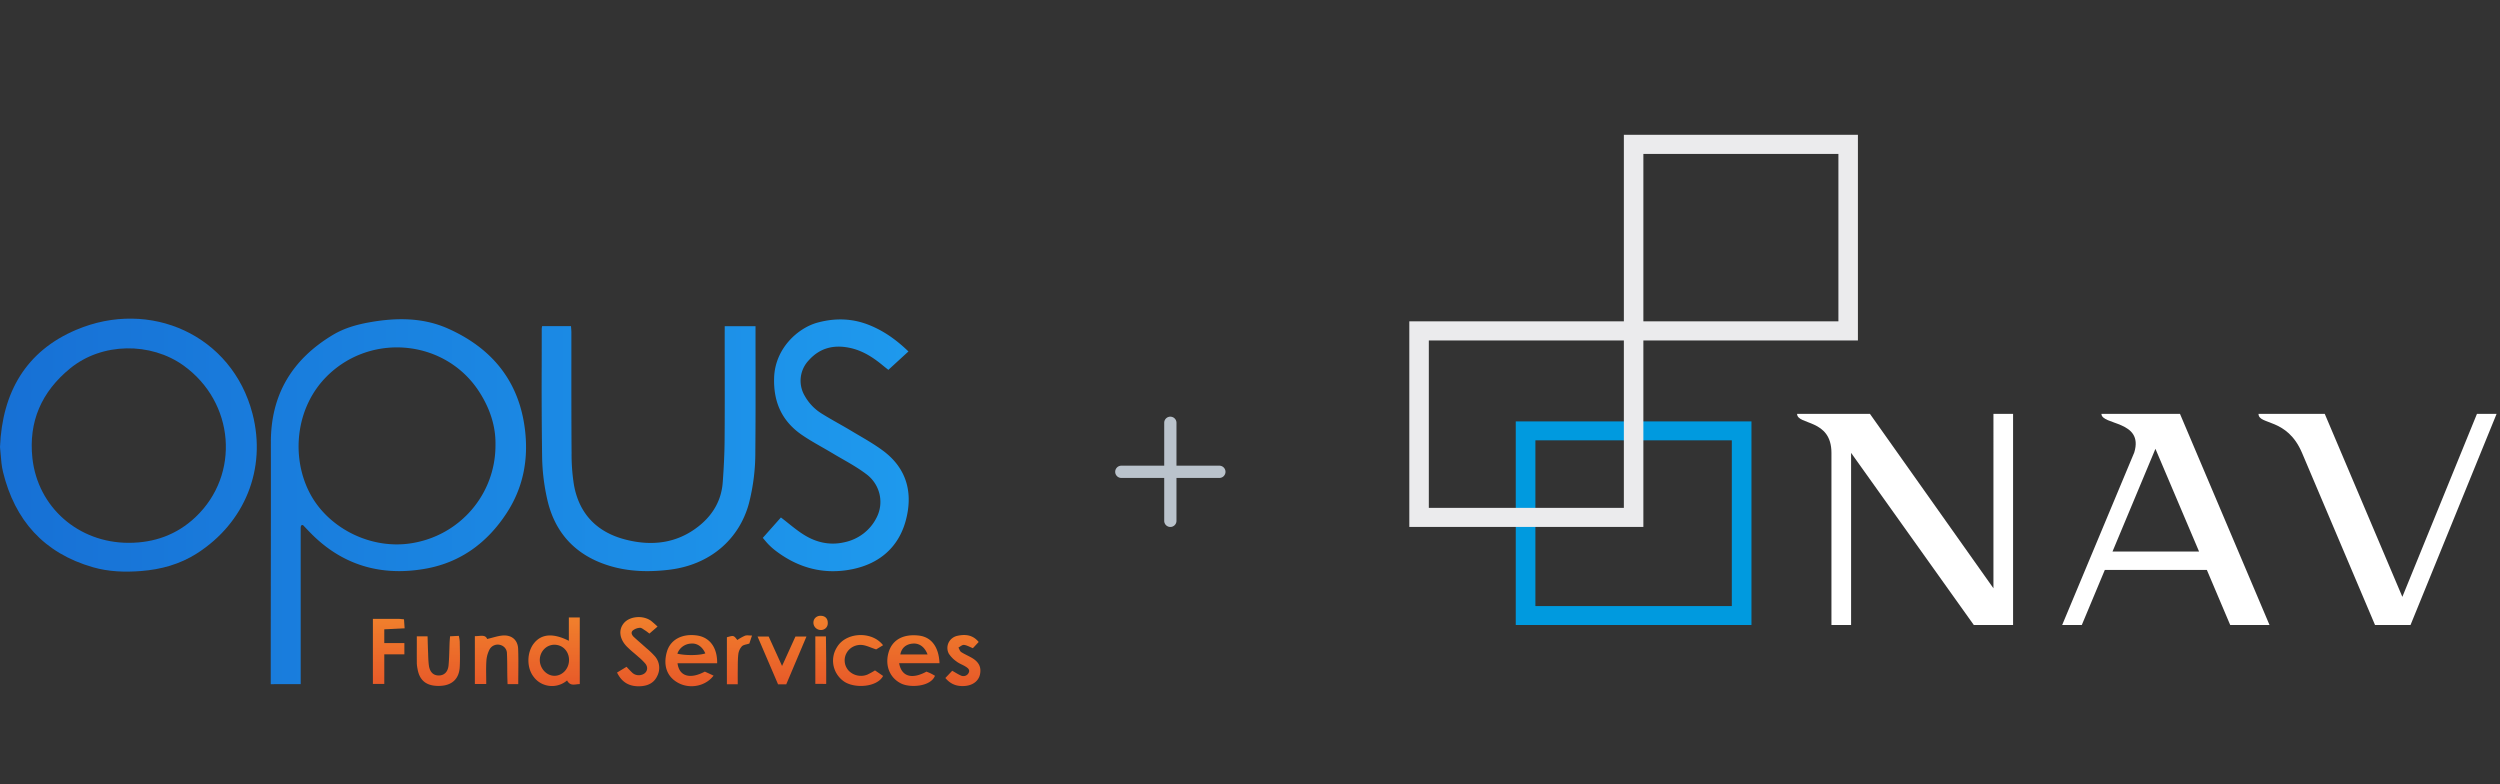 <svg xmlns="http://www.w3.org/2000/svg" width="204" height="64" fill="none" viewBox="0 0 204 64"><rect x="0" y="0" width="204" height="64" fill="#333333" stroke="none"/><path fill="url(#paint0_linear_6604_103689)" fill-rule="evenodd" d="M6.219 26.913C2.125 28.65.186 31.997 0 36.473c.021.183.037.38.053.586.036.465.076.974.196 1.464.96 3.916 3.313 6.608 7.333 7.763 1.279.368 2.603.414 3.926.31 1.63-.127 3.178-.553 4.56-1.437 3.904-2.498 5.702-6.898 4.537-11.395-1.664-6.424-8.358-9.41-14.386-6.85zm9.726 15.292c-1.51 1.423-3.346 2.09-5.443 2.09-4.11 0-7.42-2.908-7.858-6.91-.32-2.976.735-5.404 3.072-7.318 2.619-2.146 6.597-2.15 9.258-.242 4.166 2.989 4.66 8.894.971 12.38z" clip-rule="evenodd"/><path fill="url(#paint1_linear_6604_103689)" fill-rule="evenodd" d="M22.093 55.095v.733l2.444-.001V43.055a.522.522 0 01.023-.133.108.108 0 01.034-.056.636.636 0 01.123-.026l.172.18v.001c.128.134.263.276.4.416 2.571 2.653 5.737 3.608 9.37 2.98 2.917-.5 5.11-2.137 6.687-4.557 1.36-2.085 1.789-4.391 1.487-6.835-.485-3.928-2.693-6.628-6.313-8.23-2.035-.896-4.202-.882-6.365-.496-1.036.184-2.04.468-2.948 1.002-3.36 2-5.104 4.887-5.104 8.77.006 3.803.001 7.609-.004 11.414-.003 2.537-.006 5.074-.006 7.61zm17.09-23.002c.802 1.292 1.279 2.693 1.248 4.23.01 3.98-2.874 7.388-6.892 8.011-3.257.505-6.65-1.19-8.174-3.939-1.656-2.988-1.302-7.191 1.416-9.798 3.678-3.527 9.733-2.817 12.401 1.496z" clip-rule="evenodd"/><path fill="url(#paint2_linear_6604_103689)" d="M59.138 26.62h2.513v.583c0 .783 0 1.567.002 2.35v.001c.003 2.421.005 4.842-.018 7.263a16.696 16.696 0 01-.53 4.29c-.794 2.885-3.142 4.985-6.503 5.385-1.671.199-3.324.16-4.927-.34-2.725-.847-4.408-2.687-5.019-5.4a16.897 16.897 0 01-.419-3.432 425.328 425.328 0 01-.034-7.678c.002-.934.003-1.869.003-2.804.005-.075.015-.15.03-.224h2.359c.002.05.007.101.01.155.01.122.02.252.02.38v1.817c-.002 2.665-.003 5.33.016 7.996-.008.867.056 1.734.191 2.59.41 2.333 1.835 3.852 4.154 4.463 2.169.573 4.253.346 6.058-1.1 1.139-.913 1.825-2.1 1.931-3.55.085-1.153.145-2.31.153-3.464.016-2.007.013-4.015.01-6.023v-.001c-.002-.818-.003-1.637-.003-2.455l.003-.803z"/><path fill="url(#paint3_linear_6604_103689)" d="M72.49 30.181l1.639-1.502c-.992-.956-2.033-1.696-3.253-2.175-1.357-.532-2.735-.562-4.142-.186-1.638.438-3.485 2.123-3.565 4.488-.069 1.995.63 3.57 2.294 4.703.512.349 1.052.658 1.592.967.285.162.569.325.85.493.269.163.543.32.817.477.668.383 1.337.767 1.944 1.226.557.404.947.99 1.102 1.65a2.79 2.79 0 01-.26 1.955c-.255.5-.622.936-1.073 1.277a3.843 3.843 0 01-1.535.695c-1.175.27-2.273.022-3.265-.589-.456-.28-.878-.617-1.31-.962-.197-.157-.396-.317-.602-.473l-1.479 1.665.152.18c.114.134.215.255.325.366.157.161.325.312.502.452 1.869 1.45 3.989 2.037 6.329 1.558 2.231-.457 3.773-1.804 4.357-3.965.605-2.24.108-4.256-1.874-5.718-.619-.457-1.287-.85-1.955-1.242-.21-.123-.419-.246-.627-.371-.338-.203-.68-.398-1.024-.593-.463-.263-.925-.525-1.376-.807a3.96 3.96 0 01-1.386-1.447 2.416 2.416 0 01.337-2.911c.902-1.005 2.041-1.283 3.34-1.005 1.026.213 1.882.763 2.673 1.415.168.137.336.27.473.379z"/><g><path fill="url(#paint4_linear_6604_103689)" d="M67.546 50.849c.01-.367-.208-.598-.577-.598a.57.57 0 00-.43.158.544.544 0 00-.163.421.582.582 0 00.19.415.607.607 0 00.433.162.557.557 0 00.396-.165.533.533 0 00.15-.393z"/><path fill="url(#paint5_linear_6604_103689)" d="M53.655 51.13l-.177.152-.485.418a7.398 7.398 0 01-.107-.081c-.086-.067-.17-.132-.26-.186-.03-.018-.062-.04-.095-.063-.104-.071-.218-.15-.314-.141-.215.013-.42.091-.586.224-.175.162-.066.38.093.528.18.167.366.33.55.491.154.135.307.269.458.406.259.213.501.445.724.694a1.44 1.44 0 01.183 1.573c-.252.561-.735.812-1.358.85-.889.053-1.527-.288-1.93-1.115l.775-.47.105.114c.109.115.212.225.32.33a.78.78 0 00.748.224c.466-.097.657-.534.374-.909a4.565 4.565 0 00-.576-.565c-.118-.106-.24-.21-.36-.313a8.343 8.343 0 01-.596-.54c-.61-.635-.683-1.384-.218-1.921.466-.537 1.515-.648 2.186-.182.19.152.373.313.546.482z"/><path fill="url(#paint6_linear_6604_103689)" fill-rule="evenodd" d="M46.418 52.29v-1.907h.892v5.439c-.087 0-.175.01-.26.021-.293.036-.57.07-.776-.32a1.886 1.886 0 01-2.161.211 1.832 1.832 0 01-.568-.506c-.583-.741-.567-2.003.036-2.748.602-.745 1.53-.848 2.837-.19zm.015 1.593c.013-.718-.504-1.27-1.193-1.272-.648 0-1.172.534-1.192 1.21-.02.678.515 1.303 1.165 1.324.65.021 1.207-.55 1.22-1.262z" clip-rule="evenodd"/><path fill="url(#paint7_linear_6604_103689)" fill-rule="evenodd" d="M58.52 54.12h-3.235c.137 1.069 1.016 1.329 2.23.683l.712.327c-.635.854-1.9 1.117-2.868.603-.943-.499-1.257-1.428-.944-2.536.288-1.023 1.277-1.524 2.502-1.336 1.003.163 1.624.986 1.603 2.26zm-3.247-.78c.672.164 1.815.145 2.282-.023-.235-.535-.658-.846-1.166-.801a1.26 1.26 0 00-.688.243c-.199.147-.348.35-.428.58z" clip-rule="evenodd"/><path fill="url(#paint8_linear_6604_103689)" fill-rule="evenodd" d="M73.37 54.119h3.294c-.057-1.358-.684-2.147-1.7-2.258-1.282-.142-2.167.36-2.46 1.39-.308 1.09.118 2.094 1.058 2.537.724.344 2.384.25 2.732-.646l-.09-.051a4.125 4.125 0 00-.249-.136c-.085-.042-.173-.078-.255-.11l-.099-.041c-1.19.65-2.039.408-2.231-.685zm1.1-1.601c.536-.05.981.262 1.219.885h-2.222c.1-.535.465-.836 1.002-.885z" clip-rule="evenodd"/><path fill="url(#paint9_linear_6604_103689)" d="M39.057 51.895a3.74 3.74 0 01-.308.016v3.902h.929c0-.193-.003-.384-.005-.572-.006-.449-.012-.884.017-1.317.02-.326.11-.644.26-.935a.75.75 0 01.375-.332.772.772 0 01.506-.027.732.732 0 01.39.259c.097.126.148.28.146.438.02.397.022.797.024 1.197 0 .2.002.4.005.6.002.174.009.349.015.524l.007.178h.871c0-.294.003-.587.005-.877.006-.675.012-1.34-.014-2.003-.028-.691-.482-1.117-1.194-1.092-.293.014-.584.092-.889.174-.145.04-.292.079-.446.113-.117-.293-.375-.272-.694-.246z"/><path fill="url(#paint10_linear_6604_103689)" d="M34.013 51.924h.877l.006.213a73.468 73.468 0 00.04 1.223c.01.313.019.626.06.935.074.55.37.826.806.824.436-.001.749-.281.8-.825.04-.423.054-.848.066-1.276.006-.197.012-.395.02-.593.006-.115.015-.23.026-.365l.01-.137.716-.038c.037.153.062.309.075.465l.008.435c.01.545.02 1.09-.008 1.633-.048.974-.626 1.51-1.604 1.55-1.068.042-1.67-.401-1.838-1.375a2.964 2.964 0 01-.06-.463c-.003-.465-.002-.932-.001-1.422v-.784z"/><path fill="url(#paint11_linear_6604_103689)" d="M32.51 50.5h-2.082v5.311h.93v-2.417h1.639v-.918h-1.64v-1.123l1.66-.082-.051-.734a8.479 8.479 0 01-.171-.017c-.105-.01-.193-.02-.284-.02z"/><path fill="url(#paint12_linear_6604_103689)" d="M72.056 52.65l-.559.342c-.145-.046-.282-.098-.414-.148-.25-.095-.481-.183-.72-.212a1.318 1.318 0 00-.756.142c-.232.121-.42.309-.54.537a1.238 1.238 0 00.193 1.424c.19.192.434.325.701.383.268.057.546.035.801-.063.22-.103.434-.22.638-.351l.661.453c-.475.921-2.34 1.061-3.218.432a2.08 2.08 0 01-.824-1.26 2.043 2.043 0 01.252-1.474c.044-.078.093-.152.147-.223.838-1.08 2.795-1.088 3.638.018z"/><path fill="url(#paint13_linear_6604_103689)" d="M77.652 54.786c-.154.163-.321.34-.511.538.467.556 1.008.706 1.635.647.627-.059 1.079-.417 1.19-.935.123-.575-.074-1.004-.642-1.343-.13-.078-.266-.146-.401-.215-.168-.085-.335-.17-.491-.271-.075-.049-.118-.144-.16-.239a1.354 1.354 0 00-.063-.127c.043-.024.087-.053.13-.082.11-.073.22-.147.318-.134.164.015.321.086.494.165.075.034.153.069.235.102l.474-.506c-.505-.615-1.136-.64-1.775-.496-.15.038-.29.109-.41.207-.118.098-.213.22-.277.36a.995.995 0 00.023.877c.17.258.39.48.649.657.122.095.265.164.408.234.102.05.205.1.3.16.194.118.405.276.257.534a.464.464 0 01-.283.231.485.485 0 01-.368-.038c-.15-.066-.295-.15-.45-.243l-.233-.135-.05.052z"/><path fill="url(#paint14_linear_6604_103689)" d="M64.16 55.839h-.671c-.22-.51-.44-1.023-.66-1.54l-.004-.008v-.001l-.002-.004-1.006-2.346h.907l1.092 2.403.192-.42c.328-.72.618-1.354.901-1.983h.899l-1.649 3.899z"/><path fill="url(#paint15_linear_6604_103689)" d="M59.313 55.837h.887l-.001-.39c0-.234-.002-.449 0-.663.003-.12.004-.24.004-.36.002-.345.003-.69.042-1.033.027-.24.128-.466.29-.649.089-.092.239-.129.397-.168a2.58 2.58 0 00.215-.059c.062-.19.13-.396.217-.653-.072 0-.14-.004-.206-.009-.136-.009-.259-.017-.365.02-.22.098-.43.215-.627.351-.14-.18-.215-.276-.312-.31-.11-.038-.248.002-.54.087v3.837z"/><path fill="url(#paint16_linear_6604_103689)" d="M66.53 55.804v-3.872h.865l.009.689c.005.4.01.803.013 1.204.003.42.002.845.001 1.287v.695l-.887-.003z"/></g><path fill="#BAC3CC" fill-rule="evenodd" d="M95.5 34a.5.5 0 00-.5.5V38h-3.5a.5.5 0 000 1H95v3.5a.5.5 0 001 0V39h3.5a.5.5 0 000-1H96v-3.5a.5.5 0 00-.5-.5z" clip-rule="evenodd"/><g><path fill="#009ADF" fill-rule="evenodd" d="M123.686 34.385h19.233V51h-19.233V34.385zm1.602 1.545v13.524h16.028V35.93h-16.028z" clip-rule="evenodd"/><path fill="#fff" d="M164.267 33.77V51h-3.204l-10.014-14.047V51h-1.603V36.953c0-2.803-2.803-2.247-2.803-3.184h5.943l10.079 14.234V33.77h1.602z"/><path fill="#fff" fill-rule="evenodd" d="M181.985 51l-1.906-4.495h-8.325L169.875 51h-1.602l5.882-14.076c.802-2.623-2.678-2.218-2.678-3.155h6.409L185.193 51h-3.208zm-9.605-5.993l3.503-8.384 3.561 8.384h-7.064z" clip-rule="evenodd"/><path fill="#fff" d="M196.698 51l7.024-17.23h-1.602l-6.088 14.933-6.333-14.934h-5.404c0 .937 2.325.296 3.55 3.184L193.802 51h2.896z"/><path fill="#EBEBED" fill-rule="evenodd" d="M151.606 11h-19.099v15.22H115V43h19.099V27.78h17.507V11zm-17.507 15.22h15.915V12.56h-15.915V26.22zm-1.592 1.56h-15.915V41.44h15.915V27.78z" clip-rule="evenodd"/></g><defs><linearGradient id="paint0_linear_6604_103689" x1="-.162" x2="73.992" y1="36.426" y2="36.426" gradientUnits="userSpaceOnUse"><stop stop-color="#1770D5"/><stop offset="1" stop-color="#1E99ED"/></linearGradient><linearGradient id="paint1_linear_6604_103689" x1="-.162" x2="73.992" y1="36.426" y2="36.426" gradientUnits="userSpaceOnUse"><stop stop-color="#1770D5"/><stop offset="1" stop-color="#1E99ED"/></linearGradient><linearGradient id="paint2_linear_6604_103689" x1="-.162" x2="73.992" y1="36.426" y2="36.426" gradientUnits="userSpaceOnUse"><stop stop-color="#1770D5"/><stop offset="1" stop-color="#1E99ED"/></linearGradient><linearGradient id="paint3_linear_6604_103689" x1="-.162" x2="73.992" y1="36.426" y2="36.426" gradientUnits="userSpaceOnUse"><stop stop-color="#1770D5"/><stop offset="1" stop-color="#1E99ED"/></linearGradient><linearGradient id="paint4_linear_6604_103689" x1="55.214" x2="55.214" y1="50.249" y2="56" gradientUnits="userSpaceOnUse"><stop stop-color="#F1812C"/><stop offset="1" stop-color="#E75929"/></linearGradient><linearGradient id="paint5_linear_6604_103689" x1="55.214" x2="55.214" y1="50.249" y2="56" gradientUnits="userSpaceOnUse"><stop stop-color="#F1812C"/><stop offset="1" stop-color="#E75929"/></linearGradient><linearGradient id="paint6_linear_6604_103689" x1="55.214" x2="55.214" y1="50.249" y2="56" gradientUnits="userSpaceOnUse"><stop stop-color="#F1812C"/><stop offset="1" stop-color="#E75929"/></linearGradient><linearGradient id="paint7_linear_6604_103689" x1="55.214" x2="55.214" y1="50.249" y2="56" gradientUnits="userSpaceOnUse"><stop stop-color="#F1812C"/><stop offset="1" stop-color="#E75929"/></linearGradient><linearGradient id="paint8_linear_6604_103689" x1="55.214" x2="55.214" y1="50.249" y2="56" gradientUnits="userSpaceOnUse"><stop stop-color="#F1812C"/><stop offset="1" stop-color="#E75929"/></linearGradient><linearGradient id="paint9_linear_6604_103689" x1="55.214" x2="55.214" y1="50.249" y2="56" gradientUnits="userSpaceOnUse"><stop stop-color="#F1812C"/><stop offset="1" stop-color="#E75929"/></linearGradient><linearGradient id="paint10_linear_6604_103689" x1="55.214" x2="55.214" y1="50.249" y2="56" gradientUnits="userSpaceOnUse"><stop stop-color="#F1812C"/><stop offset="1" stop-color="#E75929"/></linearGradient><linearGradient id="paint11_linear_6604_103689" x1="55.214" x2="55.214" y1="50.249" y2="56" gradientUnits="userSpaceOnUse"><stop stop-color="#F1812C"/><stop offset="1" stop-color="#E75929"/></linearGradient><linearGradient id="paint12_linear_6604_103689" x1="55.214" x2="55.214" y1="50.249" y2="56" gradientUnits="userSpaceOnUse"><stop stop-color="#F1812C"/><stop offset="1" stop-color="#E75929"/></linearGradient><linearGradient id="paint13_linear_6604_103689" x1="55.214" x2="55.214" y1="50.249" y2="56" gradientUnits="userSpaceOnUse"><stop stop-color="#F1812C"/><stop offset="1" stop-color="#E75929"/></linearGradient><linearGradient id="paint14_linear_6604_103689" x1="55.214" x2="55.214" y1="50.249" y2="56" gradientUnits="userSpaceOnUse"><stop stop-color="#F1812C"/><stop offset="1" stop-color="#E75929"/></linearGradient><linearGradient id="paint15_linear_6604_103689" x1="55.214" x2="55.214" y1="50.249" y2="56" gradientUnits="userSpaceOnUse"><stop stop-color="#F1812C"/><stop offset="1" stop-color="#E75929"/></linearGradient><linearGradient id="paint16_linear_6604_103689" x1="55.214" x2="55.214" y1="50.249" y2="56" gradientUnits="userSpaceOnUse"><stop stop-color="#F1812C"/><stop offset="1" stop-color="#E75929"/></linearGradient></defs></svg>